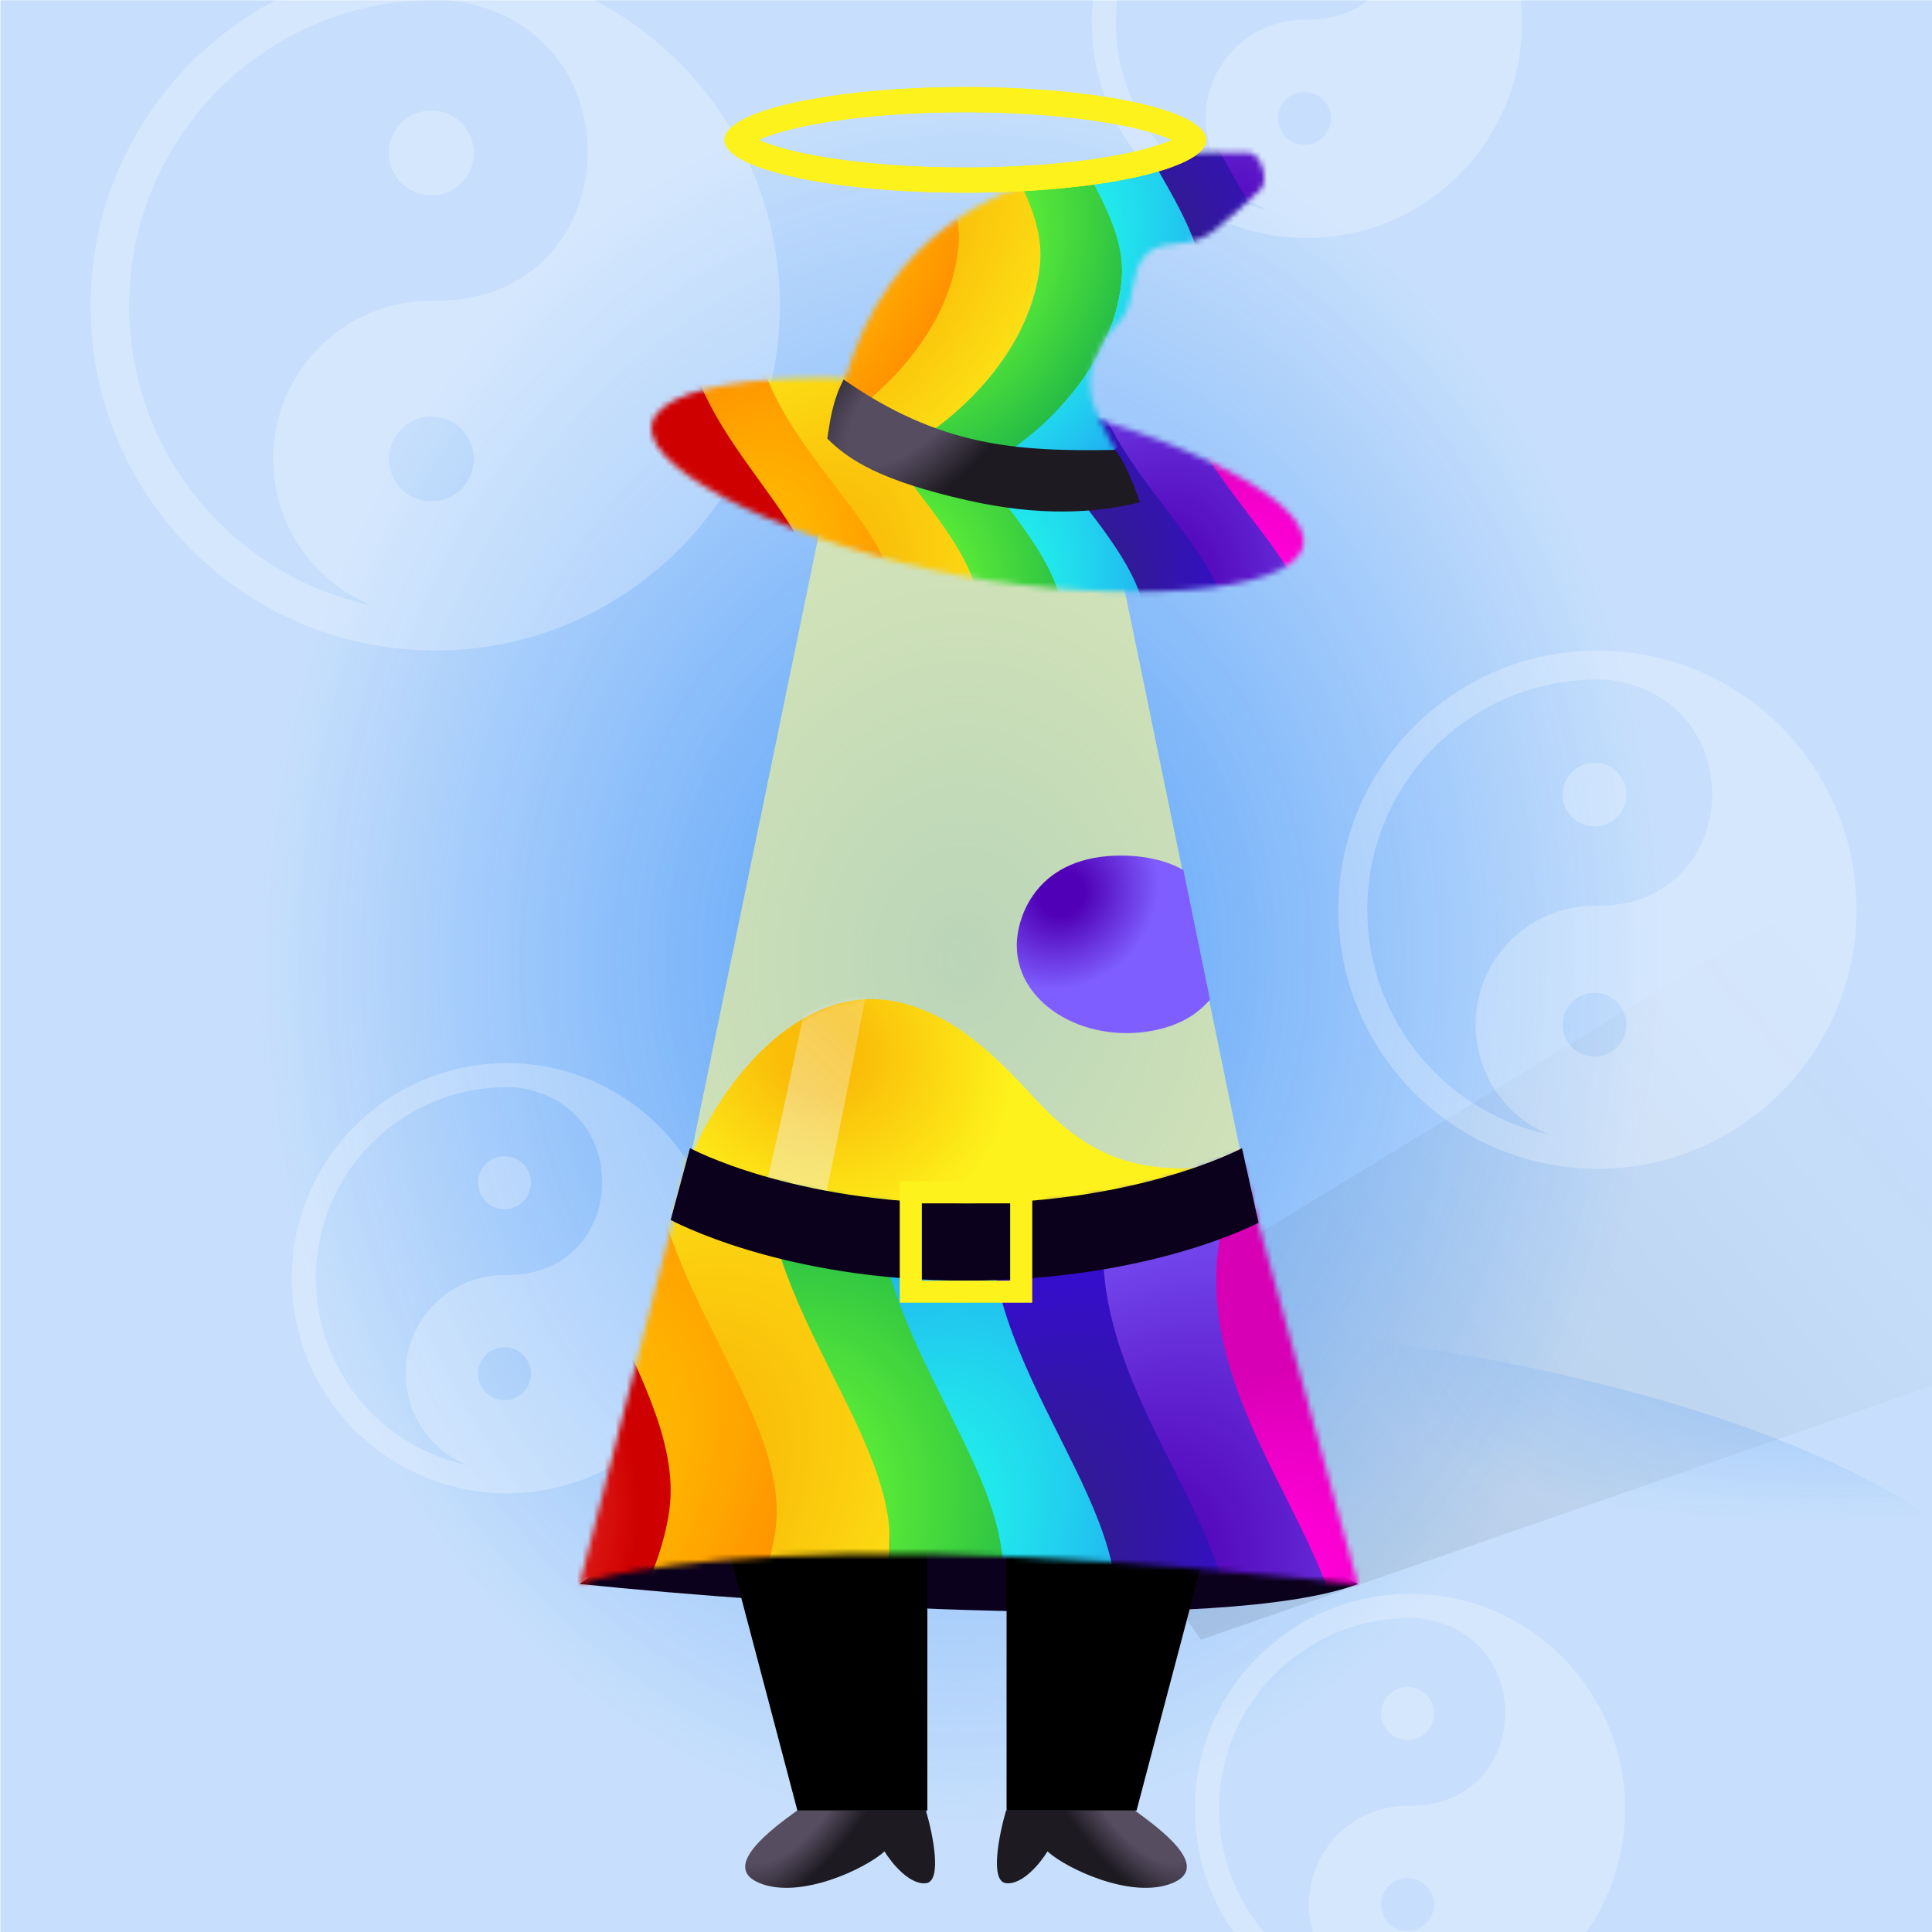 
    <svg width="350" height="350" viewBox="0 0 350 350" fill="none" xmlns="http://www.w3.org/2000/svg">
    
  <!-- CottonCandy BG -->
  <g clip-path="url(#clip0_28_276)">
  <rect width="350" height="350" fill="white"/>
  <rect x="0.079" y="0.044" width="350" height="350" fill="#2183F7" fill-opacity="0.25"/>
  <path d="M135.979 279.538L354.5 146.5L430.987 222.879L217.56 297.049C217.56 297.049 203 274 182 273C161 272 135.979 279.538 135.979 279.538Z" fill="url(#paint0_linear_28_276)" fill-opacity="0.1"/>
  <g opacity="0.45" filter="url(#filter0_f_28_276)">
  <ellipse rx="194.596" ry="66.764" transform="matrix(1 0.002 0.002 -1 176.078 304.638)" fill="url(#paint1_radial_28_276)"/>
  </g>
  <g opacity="0.7" filter="url(#filter1_f_28_276)">
  <ellipse cx="174.396" cy="137.609" rx="196.647" ry="242.448" transform="rotate(0.127 174.396 137.609)" fill="url(#paint2_radial_28_276)"/>
  </g>
  </g>
  <defs>
  <filter id="filter0_f_28_276" x="-23.076" y="233.315" width="398.306" height="142.646" filterUnits="userSpaceOnUse" color-interpolation-filters="sRGB">
  <feFlood flood-opacity="0" result="BackgroundImageFix"/>
  <feBlend mode="normal" in="SourceGraphic" in2="BackgroundImageFix" result="shape"/>
  <feGaussianBlur stdDeviation="2.279" result="effect1_foregroundBlur_28_276"/>
  </filter>
  <filter id="filter1_f_28_276" x="-26.808" y="-109.396" width="402.409" height="494.01" filterUnits="userSpaceOnUse" color-interpolation-filters="sRGB">
  <feFlood flood-opacity="0" result="BackgroundImageFix"/>
  <feBlend mode="normal" in="SourceGraphic" in2="BackgroundImageFix" result="shape"/>
  <feGaussianBlur stdDeviation="2.279" result="effect1_foregroundBlur_28_276"/>
  </filter>
  <linearGradient id="paint0_linear_28_276" x1="194.835" y1="260.638" x2="316.537" y2="156.936" gradientUnits="userSpaceOnUse">
  <stop/>
  <stop offset="1" stop-color="#333333" stop-opacity="0"/>
  </linearGradient>
  <radialGradient id="paint1_radial_28_276" cx="0" cy="0" r="1" gradientUnits="userSpaceOnUse" gradientTransform="translate(194.596 76.624) rotate(99.123) scale(43.977 125.337)">
  <stop stop-color="#2183F7"/>
  <stop offset="1" stop-color="#2183F7" stop-opacity="0"/>
  </radialGradient>
  <radialGradient id="paint2_radial_28_276" cx="0" cy="0" r="1" gradientUnits="userSpaceOnUse" gradientTransform="translate(174.396 173.413) rotate(92.559) scale(157.837 128.153)">
  <stop stop-color="#2183F7"/>
  <stop offset="1" stop-color="#2183F7" stop-opacity="0"/>
  </radialGradient>
  <clipPath id="clip0_28_276">
  <rect width="350" height="350" fill="white"/>
  </clipPath>
  </defs>

    
  <!-- YinYang Overlay -->
  <g clip-path="url(#clip0_589_123547)">
  <g style="mix-blend-mode:overlay">
  <path fill-rule="evenodd" clip-rule="evenodd" d="M78.841 117.851C113.323 117.851 141.276 89.898 141.276 55.417C141.276 20.935 113.323 -7.018 78.841 -7.018C44.359 -7.018 16.406 20.935 16.406 55.417C16.406 89.898 44.359 117.851 78.841 117.851ZM78.841 -0.029C79.613 -0.029 80.381 -0.014 81.145 0.018C116.331 3.897 114.168 54.485 79.074 54.485C79.041 54.485 79.008 54.489 78.975 54.497C78.698 54.489 78.421 54.485 78.142 54.485C62.317 54.485 49.487 67.314 49.487 83.139C49.487 95.104 56.82 105.356 67.237 109.646C42.186 104.312 23.395 82.059 23.395 55.417C23.395 24.795 48.219 -0.029 78.841 -0.029ZM78.142 90.827C82.388 90.827 85.83 87.385 85.83 83.139C85.83 78.894 82.388 75.452 78.142 75.452C73.896 75.452 70.454 78.894 70.454 83.139C70.454 87.385 73.896 90.827 78.142 90.827Z" fill="white" fill-opacity="0.25"/>
  <path d="M85.83 27.694C85.83 31.939 82.388 35.382 78.142 35.382C73.896 35.382 70.454 31.939 70.454 27.694C70.454 23.448 73.896 20.006 78.142 20.006C82.388 20.006 85.83 23.448 85.83 27.694Z" fill="white" fill-opacity="0.25"/>
  </g>
  <g style="mix-blend-mode:overlay">
  <path fill-rule="evenodd" clip-rule="evenodd" d="M91.83 270.521C113.349 270.521 130.794 253.076 130.794 231.556C130.794 210.036 113.349 192.591 91.83 192.591C70.31 192.591 52.865 210.036 52.865 231.556C52.865 253.076 70.31 270.521 91.83 270.521ZM91.83 196.953C92.311 196.953 92.791 196.963 93.268 196.982C115.226 199.403 113.877 230.974 91.975 230.974C91.954 230.974 91.934 230.977 91.913 230.982C91.74 230.977 91.567 230.974 91.393 230.974C81.517 230.974 73.51 238.981 73.51 248.857C73.51 256.324 78.087 262.723 84.588 265.4C68.954 262.071 57.227 248.183 57.227 231.556C57.227 212.445 72.719 196.953 91.83 196.953ZM91.393 253.655C94.043 253.655 96.191 251.507 96.191 248.857C96.191 246.208 94.043 244.06 91.393 244.06C88.744 244.06 86.596 246.208 86.596 248.857C86.596 251.507 88.744 253.655 91.393 253.655Z" fill="white" fill-opacity="0.25"/>
  <path d="M96.191 214.254C96.191 216.904 94.043 219.052 91.393 219.052C88.744 219.052 86.596 216.904 86.596 214.254C86.596 211.605 88.744 209.456 91.393 209.456C94.043 209.456 96.191 211.605 96.191 214.254Z" fill="white" fill-opacity="0.25"/>
  </g>
  <g style="mix-blend-mode:overlay">
  <path fill-rule="evenodd" clip-rule="evenodd" d="M255.436 366.68C276.956 366.68 294.401 349.235 294.401 327.715C294.401 306.195 276.956 288.75 255.436 288.75C233.916 288.75 216.471 306.195 216.471 327.715C216.471 349.235 233.916 366.68 255.436 366.68ZM255.436 293.112C255.918 293.112 256.397 293.122 256.874 293.141C278.833 295.562 277.483 327.133 255.582 327.133C255.561 327.133 255.54 327.136 255.52 327.141C255.347 327.136 255.174 327.133 255 327.133C245.123 327.133 237.117 335.14 237.117 345.016C237.117 352.483 241.693 358.882 248.194 361.559C232.56 358.23 220.833 344.342 220.833 327.715C220.833 308.604 236.325 293.112 255.436 293.112ZM255 349.814C257.65 349.814 259.798 347.666 259.798 345.016C259.798 342.367 257.65 340.219 255 340.219C252.35 340.219 250.202 342.367 250.202 345.016C250.202 347.666 252.35 349.814 255 349.814Z" fill="white" fill-opacity="0.25"/>
  <path d="M259.798 310.413C259.798 313.063 257.65 315.211 255 315.211C252.35 315.211 250.202 313.063 250.202 310.413C250.202 307.764 252.35 305.615 255 305.615C257.65 305.615 259.798 307.764 259.798 310.413Z" fill="white" fill-opacity="0.25"/>
  </g>
  <g style="mix-blend-mode:overlay">
  <path fill-rule="evenodd" clip-rule="evenodd" d="M236.751 43.112C258.271 43.112 275.716 25.667 275.716 4.147C275.716 -17.373 258.271 -34.818 236.751 -34.818C215.232 -34.818 197.787 -17.373 197.787 4.147C197.787 25.667 215.232 43.112 236.751 43.112ZM236.751 -30.456C237.233 -30.456 237.713 -30.446 238.19 -30.427C260.148 -28.005 258.799 3.566 236.897 3.566C236.876 3.566 236.856 3.568 236.835 3.573C236.662 3.568 236.489 3.566 236.315 3.566C226.439 3.566 218.432 11.572 218.432 21.449C218.432 28.916 223.009 35.314 229.51 37.991C213.875 34.662 202.148 20.774 202.148 4.147C202.148 -14.964 217.641 -30.456 236.751 -30.456ZM236.315 26.247C238.965 26.247 241.113 24.099 241.113 21.449C241.113 18.799 238.965 16.651 236.315 16.651C233.665 16.651 231.517 18.799 231.517 21.449C231.517 24.099 233.665 26.247 236.315 26.247Z" fill="white" fill-opacity="0.25"/>
  <path d="M241.113 -13.155C241.113 -10.505 238.965 -8.357 236.315 -8.357C233.665 -8.357 231.517 -10.505 231.517 -13.155C231.517 -15.804 233.665 -17.952 236.315 -17.952C238.965 -17.952 241.113 -15.804 241.113 -13.155Z" fill="white" fill-opacity="0.25"/>
  </g>
  <g style="mix-blend-mode:overlay">
  <path fill-rule="evenodd" clip-rule="evenodd" d="M289.388 211.732C315.312 211.732 336.328 190.716 336.328 164.792C336.328 138.867 315.312 117.852 289.388 117.852C263.464 117.852 242.448 138.867 242.448 164.792C242.448 190.716 263.464 211.732 289.388 211.732ZM289.388 123.106C289.968 123.106 290.546 123.118 291.12 123.141C317.574 126.058 315.947 164.091 289.563 164.091C289.538 164.091 289.513 164.094 289.489 164.1C289.281 164.094 289.072 164.091 288.862 164.091C276.964 164.091 267.319 173.736 267.319 185.635C267.319 194.63 272.832 202.338 280.664 205.563C261.83 201.552 247.702 184.822 247.702 164.792C247.702 141.769 266.366 123.106 289.388 123.106ZM288.862 191.414C292.055 191.414 294.642 188.827 294.642 185.635C294.642 182.442 292.055 179.855 288.862 179.855C285.67 179.855 283.082 182.442 283.082 185.635C283.082 188.827 285.67 191.414 288.862 191.414Z" fill="white" fill-opacity="0.25"/>
  <path d="M294.642 143.949C294.642 147.141 292.055 149.729 288.862 149.729C285.67 149.729 283.082 147.141 283.082 143.949C283.082 140.757 285.67 138.169 288.862 138.169C292.055 138.169 294.642 140.757 294.642 143.949Z" fill="white" fill-opacity="0.25"/>
  </g>
  </g>
  <defs>
  <clipPath id="clip0_589_123547">
  <rect width="350" height="350" fill="white"/>
  </clipPath>
  </defs>

    
  <!-- Normal Glass -->
    <path d="M148.717 95L125.019 209.98C124.948 210.324 125.078 210.673 125.367 210.873C128.479 213.027 147.033 225 175 225C202.967 225 221.521 213.027 224.633 210.873C224.922 210.673 225.052 210.324 224.981 209.98L201.283 95C201.249 95.067 201.205 95.129 201.15 95.184C199.818 96.524 193.18 102.106 175 102.106C156.82 102.106 150.182 96.524 148.85 95.184C148.795 95.129 148.751 95.067 148.717 95Z" fill="#FFFA8D" fill-opacity="0.6"/>
  
    
    
    
    
  <!-- Lava 3 -->
    <!-- Color -->
    <path d="M214.381 157.604L219.2 181.084C217.285 183.349 214.448 185.339 210.334 186.382C197.471 189.642 184.2 182.306 184.2 171.303C184.2 165.801 188.039 154.839 203.392 155.002C208.021 155.051 211.616 156.065 214.381 157.604Z" fill="url(#paint0_radial_931_113862)"/>
<defs>
<radialGradient id="paint0_radial_931_113862" cx="0" cy="0" r="1" gradientUnits="userSpaceOnUse" gradientTransform="translate(192.4 161.977) rotate(48.294) scale(18.572 20.459)">
<stop offset="0.203" style="stop-color: #5000B6;"/>
<stop offset="0.891" style="stop-color: #7E5EFF;"/>
</radialGradient>
</defs>
  
    
  <!-- Lava 4 -->
    <!-- Color -->
    <path d="M225 210.659C220.5 214 200.704 225 175.402 225C147.201 225 128.492 213.024 125.354 210.869C125.163 210.738 125.042 210.543 125 210.328C128.968 198.996 144.393 175.959 164.496 181.99C174.451 184.976 181.421 192.474 187.975 199.525C198.127 210.446 208 213.5 225 210.659C224.675 211.045 225.345 210.27 225 210.659Z" fill="url(#paint0_radial_931_113863)"/>
<mask id="mask0_931_113863" style="mask-type:alpha" maskUnits="userSpaceOnUse" x="124" y="180" width="101" height="45">
<path d="M223.866 211.799C218.236 215.343 200.575 225 175.272 225C147.071 225 128.362 213.003 125.225 210.845C125.034 210.714 124.912 210.519 124.87 210.303C128.839 198.951 144.263 175.875 164.366 181.916C174.321 184.908 181.291 192.418 187.845 199.481C197.997 210.421 207.154 220.288 224.87 210.635C224.545 211.021 224.21 211.409 223.866 211.799Z" fill="url(#paint1_radial_931_113863)"/>
</mask>
<g mask="url(#mask0_931_113863)">
<g filter="url(#filter0_f_931_113863)">
<mask id="mask1_931_113863" style="mask-type:alpha" maskUnits="userSpaceOnUse" x="124" y="94" width="102" height="132">
<path d="M148.862 95.32C148.949 94.896 149.322 94.592 149.755 94.592H200.246C200.679 94.592 201.052 94.896 201.139 95.32L224.993 211.414C225.075 211.811 224.888 212.211 224.527 212.393C220.624 214.365 198.376 225.073 175 225.383C151.578 225.694 129.288 214.434 125.45 212.396C125.1 212.21 124.924 211.818 125.004 211.429L148.862 95.32Z" fill="#577096" fill-opacity="0.75"/>
</mask>
<g mask="url(#mask1_931_113863)">
<g filter="url(#filter1_f_931_113863)">
<path d="M155.407 125.557C156.47 105.273 134.471 86.439 128.929 67.254C133.388 65.453 144.05 71.046 152.675 76.381C163.456 83.049 162.879 109.38 164.625 126.04C166.022 139.368 148.453 223.657 144.015 241.737L131.716 241.093C140.242 214.936 154.587 141.211 155.407 125.557Z" fill="url(#paint2_linear_931_113863)" fill-opacity="0.6"/>
</g>
</g>
</g>
</g>
<defs>
<filter id="filter0_f_931_113863" x="122.591" y="92.313" width="105.59" height="135.355" filterUnits="userSpaceOnUse" color-interpolation-filters="sRGB">
<feFlood flood-opacity="0" result="BackgroundImageFix"/>
<feBlend mode="normal" in="SourceGraphic" in2="BackgroundImageFix" result="shape"/>
<feGaussianBlur stdDeviation="1.139" result="effect1_foregroundBlur_931_113863"/>
</filter>
<filter id="filter1_f_931_113863" x="128.017" y="65.999" width="37.598" height="176.65" filterUnits="userSpaceOnUse" color-interpolation-filters="sRGB">
<feFlood flood-opacity="0" result="BackgroundImageFix"/>
<feBlend mode="normal" in="SourceGraphic" in2="BackgroundImageFix" result="shape"/>
<feGaussianBlur stdDeviation="0.456" result="effect1_foregroundBlur_931_113863"/>
</filter>
<radialGradient id="paint0_radial_931_113863" cx="0" cy="0" r="1" gradientUnits="userSpaceOnUse" gradientTransform="translate(148.451 190.545) rotate(28.226) scale(40.108 37.068)">
<stop offset="0.203" style="stop-color: #FABE09;"/>
<stop offset="0.891" style="stop-color: #FDF21B;"/>
</radialGradient>
<radialGradient id="paint1_radial_931_113863" cx="0" cy="0" r="1" gradientUnits="userSpaceOnUse" gradientTransform="translate(146.382 191.229) rotate(27.085) scale(58.922 42.316)">
<stop offset="0.302" stop-color="#FFB800"/>
<stop offset="1" stop-color="#FF7800"/>
</radialGradient>
<linearGradient id="paint2_linear_931_113863" x1="160.729" y1="221.194" x2="201.954" y2="178.256" gradientUnits="userSpaceOnUse">
<stop stop-color="#F2F2F2"/>
<stop offset="0" stop-color="#F2F2F2"/>
<stop offset="0.052" stop-color="#F2F2F2" stop-opacity="0.948"/>
<stop offset="1" stop-color="#F2F2F2" stop-opacity="0"/>
</linearGradient>
</defs>
  
  
    
  <!-- Rainbow Witch -->
  <path d="M105 286.95C141.989 290.761 221.974 296.097 246 286.95C220.04 271.895 155.495 250.819 105 286.95Z" fill="#0C011C"/>
  <path d="M167.741 341.159C170.742 340.83 168.992 332.249 167.741 328H144.399C140.092 331.153 130.312 338.198 137.648 341.159C144.984 344.12 156.765 338.555 160.239 335.402C161.489 337.458 164.74 341.488 167.741 341.159Z" fill="url(#paint0_radial_902_116284)"/>
  <path d="M168 279.802V328H144.455L131 277L168 279.802Z" fill="black"/>
  <path d="M182.259 341.159C179.258 340.83 181.008 332.249 182.259 328H205.601C209.908 331.153 219.688 338.198 212.352 341.159C205.016 344.12 193.235 338.555 189.761 335.402C188.511 337.458 185.26 341.488 182.259 341.159Z" fill="url(#paint1_radial_902_116284)"/>
  <path d="M182.35 279.802V328H205.895L219.35 277L182.35 279.802Z" fill="black"/>
  <mask id="mask2_902_116284" style="mask-type:alpha" maskUnits="userSpaceOnUse" x="105" y="209" width="141" height="79">
  <path d="M246 287L224.5 209C183.3 226.6 141.167 216.333 125 209L105 287C105 287 116.5 282.204 154.5 281.5C192.5 280.796 246 287 246 287Z" fill="url(#paint2_radial_902_116284)"/>
  </mask>
  <g mask="url(#mask2_902_116284)">
  <path d="M68.957 309.377C68.957 309.377 96.874 294.476 101.389 267.172C105.396 242.945 71.353 215.725 80.329 182.227C89.305 148.729 118.274 125.322 118.274 125.322L138.779 130.817C138.779 130.817 110.825 151.848 101.188 187.816C96.797 204.204 125.757 249.565 121.881 272.663C117.249 300.258 89.462 314.871 89.462 314.871L68.957 309.377Z" fill="url(#paint3_radial_902_116284)"/>
  <path d="M89.683 316.945C89.683 316.945 116.484 301.744 121.13 274.475C125.252 250.28 93.138 223.576 102.114 190.078C111.09 156.58 139 132.89 139 132.89L158.48 138.11C158.48 138.11 131.567 159.42 121.93 195.387C117.539 211.775 144.581 256.623 140.596 279.691C135.836 307.253 109.162 322.164 109.162 322.164L89.683 316.945Z" fill="url(#paint4_radial_902_116284)"/>
  <path d="M107.941 320.093C107.941 320.093 135.858 305.191 140.373 277.887C144.38 253.661 110.337 226.44 119.313 192.942C128.289 159.444 157.258 136.038 157.258 136.038L177.763 141.532C177.763 141.532 149.809 162.564 140.172 198.531C135.781 214.919 164.741 260.281 160.864 283.378C156.233 310.974 128.446 325.587 128.446 325.587L107.941 320.093Z" fill="url(#paint5_radial_902_116284)"/>
  <path d="M128.446 325.586C128.446 325.586 156.364 310.685 160.879 283.381C164.886 259.154 130.843 231.934 139.819 198.436C148.795 164.938 177.764 141.532 177.764 141.532L198.269 147.026C198.269 147.026 170.315 168.057 160.678 204.025C156.287 220.413 185.247 265.775 181.37 288.872C176.739 316.468 148.952 331.081 148.952 331.081L128.446 325.586Z" fill="url(#paint6_radial_902_116284)"/>
  <path d="M148.952 331.081C148.952 331.081 176.87 316.18 181.385 288.876C185.391 264.649 151.349 237.428 160.325 203.931C169.301 170.433 198.27 147.026 198.27 147.026L218.775 152.521C218.775 152.521 190.821 173.552 181.184 209.52C176.792 225.908 205.753 271.269 201.876 294.366C197.245 321.962 169.458 336.575 169.458 336.575L148.952 331.081Z" fill="url(#paint7_radial_902_116284)"/>
  <path d="M169.457 336.576C169.457 336.576 197.374 321.674 201.889 294.37C205.896 270.144 171.853 242.923 180.829 209.425C189.805 175.927 218.774 152.521 218.774 152.521L239.279 158.015C239.279 158.015 211.325 179.047 201.688 215.014C197.297 231.402 226.257 276.764 222.381 299.861C217.749 327.457 189.962 342.07 189.962 342.07L169.457 336.576Z" fill="url(#paint8_radial_902_116284)"/>
  <path d="M189.963 342.071C189.963 342.071 217.88 327.169 222.395 299.866C226.402 275.639 192.359 248.418 201.335 214.92C210.311 181.422 239.28 158.016 239.28 158.016L259.785 163.51C259.785 163.51 231.831 184.542 222.194 220.509C217.803 236.897 246.763 282.259 242.886 305.356C238.255 332.952 210.468 347.565 210.468 347.565L189.963 342.071Z" fill="url(#paint9_radial_902_116284)"/>
  <path d="M210.468 347.564C210.468 347.564 238.386 332.663 242.901 305.359C246.907 281.132 212.865 253.912 221.84 220.414C230.816 186.916 259.785 163.51 259.785 163.51L280.29 169.004C280.29 169.004 252.337 190.035 242.699 226.003C238.308 242.391 267.268 287.753 263.392 310.85C258.76 338.445 230.973 353.059 230.973 353.059L210.468 347.564Z" fill="url(#paint10_radial_902_116284)"/>
  </g>
  <mask id="mask3_902_116284" style="mask-type:alpha" maskUnits="userSpaceOnUse" x="118" y="68" width="119" height="40">
  <path d="M236.072 98.79C234.385 107.874 201.732 109.429 174.03 104.285C146.329 99.142 116.41 85.968 118.097 76.884C119.784 67.8 152.437 66.245 180.139 71.389C207.841 76.533 237.759 89.706 236.072 98.79Z" fill="#0C011C"/>
  </mask>
  <g mask="url(#mask3_902_116284)">
  <path d="M116.003 141.733C116.003 141.733 133.549 127.632 133.1 107.952C132.701 90.49 105.314 75.959 107.164 51.361C109.015 26.762 126.173 6.578 126.173 6.578L141.23 7.711C141.23 7.711 124.469 26.101 122.481 52.513C121.576 64.547 147.807 92.429 148.147 109.084C148.553 128.984 131.061 142.866 131.061 142.866L116.003 141.733Z" fill="url(#paint11_radial_902_116284)"/>
  <path d="M132.056 143.455C132.056 143.455 148.782 129.292 148.429 109.619C148.115 92.163 122.144 77.739 123.994 53.141C125.845 28.543 142.225 8.299 142.225 8.299L156.53 9.376C156.53 9.376 140.533 27.824 138.546 54.236C137.64 66.27 162.463 94.045 162.723 110.695C163.035 130.587 146.36 144.531 146.36 144.531L132.056 143.455Z" fill="url(#paint12_radial_902_116284)"/>
  <path d="M145.365 143.944C145.365 143.944 162.91 129.843 162.461 110.163C162.063 92.7 134.675 78.169 136.526 53.571C138.377 28.973 155.534 8.788 155.534 8.788L170.591 9.921C170.591 9.921 153.83 28.312 151.843 54.724C150.937 66.757 177.168 94.639 177.508 111.295C177.914 131.194 160.422 145.077 160.422 145.077L145.365 143.944Z" fill="url(#paint13_radial_902_116284)"/>
  <path d="M160.422 145.076C160.422 145.076 177.968 130.975 177.519 111.295C177.12 93.833 149.733 79.302 151.583 54.704C153.434 30.105 170.592 9.921 170.592 9.921L185.649 11.054C185.649 11.054 168.888 29.444 166.9 55.856C165.995 67.89 192.226 95.772 192.566 112.427C192.972 132.327 175.48 146.209 175.48 146.209L160.422 145.076Z" fill="url(#paint14_radial_902_116284)"/>
  <path d="M175.48 146.209C175.48 146.209 193.026 132.108 192.577 112.428C192.178 94.966 164.791 80.435 166.641 55.837C168.492 31.238 185.65 11.054 185.65 11.054L200.707 12.187C200.707 12.187 183.946 30.577 181.959 56.989C181.053 69.023 207.284 96.905 207.624 113.56C208.03 133.46 190.538 147.342 190.538 147.342L175.48 146.209Z" fill="url(#paint15_radial_902_116284)"/>
  <path d="M190.538 147.342C190.538 147.342 208.083 133.241 207.634 113.561C207.236 96.099 179.848 81.568 181.699 56.97C183.55 32.371 200.707 12.187 200.707 12.187L215.765 13.32C215.765 13.32 199.003 31.71 197.016 58.122C196.111 70.156 222.341 98.038 222.681 114.693C223.088 134.593 205.595 148.475 205.595 148.475L190.538 147.342Z" fill="url(#paint16_radial_902_116284)"/>
  <path d="M205.595 148.476C205.595 148.476 223.14 134.375 222.691 114.695C222.293 97.233 194.905 82.702 196.756 58.103C198.607 33.505 215.764 13.32 215.764 13.32L230.821 14.453C230.821 14.453 214.06 32.844 212.073 59.256C211.167 71.29 237.398 99.171 237.738 115.827C238.144 135.726 220.652 149.609 220.652 149.609L205.595 148.476Z" fill="url(#paint17_radial_902_116284)"/>
  <path d="M220.651 149.608C220.651 149.608 238.197 135.507 237.748 115.827C237.349 98.365 209.962 83.834 211.812 59.236C213.663 34.637 230.821 14.453 230.821 14.453L245.878 15.586C245.878 15.586 229.117 33.976 227.129 60.388C226.224 72.422 252.455 100.304 252.795 116.959C253.201 136.859 235.709 150.741 235.709 150.741L220.651 149.608Z" fill="url(#paint18_radial_902_116284)"/>
  </g>
  <mask id="mask4_902_116284" style="mask-type:alpha" maskUnits="userSpaceOnUse" x="150" y="27" width="80" height="66">
  <path d="M176.133 90.941C160.438 87.388 154.742 83.752 150.698 79.737C153.541 63.052 160.997 26.067 226.203 27.671C228.468 27.727 229.985 32.828 228.325 34.368C225.593 36.9 222.665 39.733 219.72 41.953C215.065 45.462 210.544 42.942 207.45 46.282C204.919 49.016 205.36 54.377 203.821 56.838C201.888 59.928 200.37 59.953 199.145 63.462C193.724 72.642 202.467 79.213 206.648 90.989C198.664 92.971 189.102 93.876 176.133 90.941Z" fill="#1C013F"/>
  </mask>
  <g mask="url(#mask4_902_116284)">
  <path d="M139.157 74.018C139.157 74.018 157.573 62.136 159.767 42.583C161.713 25.233 137.824 7.572 142.84 -16.581C147.855 -40.733 166.715 -58.689 166.715 -58.689L180.76 -55.772C180.76 -55.772 162.512 -39.547 157.127 -13.614C154.673 -1.798 175.696 28.954 173.802 45.498C171.54 65.263 153.202 76.934 153.202 76.934L139.157 74.018Z" fill="url(#paint20_radial_902_116284)"/>
  <path d="M152.291 76.223C152.291 76.223 171.512 64.509 173.611 44.936C175.474 27.569 150.195 9.619 155.21 -14.534C160.226 -38.686 179.849 -56.483 179.849 -56.483L194.633 -53.413C194.633 -53.413 175.635 -37.344 170.25 -11.411C167.796 0.405 190.202 31.444 188.386 48.004C186.216 67.789 167.075 79.293 167.075 79.293L152.291 76.223Z" fill="url(#paint21_radial_902_116284)"/>
  <path d="M167.076 79.293C167.076 79.293 186.297 67.579 188.396 48.006C190.258 30.639 164.979 12.688 169.995 -11.464C175.01 -35.617 194.633 -53.413 194.633 -53.413L209.418 -50.343C209.418 -50.343 190.42 -34.274 185.034 -8.341C182.581 3.475 204.986 34.514 203.17 51.074C201.001 70.859 181.86 82.363 181.86 82.363L167.076 79.293Z" fill="url(#paint22_radial_902_116284)"/>
  <path d="M181.861 82.363C181.861 82.363 201.082 70.649 203.182 51.076C205.044 33.709 179.765 15.759 184.78 -8.394C189.796 -32.546 209.419 -50.343 209.419 -50.343L224.204 -47.273C224.204 -47.273 205.205 -31.204 199.82 -5.271C197.366 6.545 219.772 37.584 217.956 54.144C215.786 73.929 196.646 85.433 196.646 85.433L181.861 82.363Z" fill="url(#paint23_radial_902_116284)"/>
  <path d="M196.646 85.434C196.646 85.434 215.867 73.719 217.966 54.146C219.829 36.779 194.55 18.829 199.565 -5.323C204.581 -29.476 224.204 -47.273 224.204 -47.273L238.988 -44.203C238.988 -44.203 219.99 -28.133 214.605 -2.2C212.151 9.616 234.557 40.655 232.741 57.215C230.571 76.999 211.43 88.504 211.43 88.504L196.646 85.434Z" fill="url(#paint24_radial_902_116284)"/>
  <path d="M211.43 88.504C211.43 88.504 230.651 76.79 232.75 57.217C234.613 39.85 209.334 21.9 214.349 -2.253C219.365 -26.405 238.988 -44.202 238.988 -44.202L253.773 -41.132C253.773 -41.132 234.774 -25.063 229.389 0.87C226.935 12.686 249.341 43.725 247.525 60.285C245.355 80.07 226.215 91.574 226.215 91.574L211.43 88.504Z" fill="url(#paint25_radial_902_116284)"/>
  </g>
  <path d="M149.865 79.444C153.908 83.458 159.604 87.094 175.3 90.647C188.269 93.582 198.516 92.982 206.5 91C205.378 87.841 204 84 202 81.5C183.87 81.844 170.179 80.804 152.833 68.751C150.693 72.852 150.356 76.56 149.865 79.444Z" fill="url(#paint27_radial_902_116284)"/>
  <path d="M125 208C125 208 143.5 218 175 218C206.5 218 225 208 225 208L228 221.5C228 221.5 208.5 232 175 232C141.5 232 121.5 221 121.5 221L125 208Z" fill="#0C011C"/>
  <rect x="165" y="216" width="20" height="18" stroke="#FDF21B" stroke-width="4" shape-rendering="geometricPrecision"/>
  <defs>
  <radialGradient id="paint0_radial_902_116284" cx="0" cy="0" r="1" gradientUnits="userSpaceOnUse" gradientTransform="translate(144 328) rotate(41.186) scale(10.63 26.119)">
  <stop offset="0.453" stop-color="#564D61"/>
  <stop offset="1" stop-color="#1D1A21"/>
  </radialGradient>
  <radialGradient id="paint1_radial_902_116284" cx="0" cy="0" r="1" gradientUnits="userSpaceOnUse" gradientTransform="translate(206 328) rotate(138.814) scale(10.63 26.119)">
  <stop offset="0.453" stop-color="#564D61"/>
  <stop offset="1" stop-color="#1D1A21"/>
  </radialGradient>
  <radialGradient id="paint2_radial_902_116284" cx="0" cy="0" r="1" gradientUnits="userSpaceOnUse" gradientTransform="translate(147.01 229.071) rotate(33.775) scale(73.777 116.415)">
  <stop stop-color="#3A0580"/>
  <stop offset="1" stop-color="#05010B"/>
  </radialGradient>
  <radialGradient id="paint3_radial_902_116284" cx="0" cy="0" r="1" gradientUnits="userSpaceOnUse" gradientTransform="translate(72.693 264.164) rotate(-35.625) scale(39.392 49.119)">
  <stop offset="0.312" stop-color="#F85449"/>
  <stop offset="1" stop-color="#CF0000"/>
  </radialGradient>
  <radialGradient id="paint4_radial_902_116284" cx="0" cy="0" r="1" gradientUnits="userSpaceOnUse" gradientTransform="translate(93.851 275.624) rotate(-54.755) scale(106.544 61.28)">
  <stop offset="0.302" stop-color="#FFB800"/>
  <stop offset="1" stop-color="#FF7800"/>
  </radialGradient>
  <radialGradient id="paint5_radial_902_116284" cx="0" cy="0" r="1" gradientUnits="userSpaceOnUse" gradientTransform="translate(111.77 278.682) rotate(-53.782) scale(107.231 64.092)">
  <stop offset="0.312" stop-color="#FABE09"/>
  <stop offset="1" stop-color="#FDF21B"/>
  </radialGradient>
  <radialGradient id="paint6_radial_902_116284" cx="0" cy="0" r="1" gradientUnits="userSpaceOnUse" gradientTransform="translate(132.183 280.373) rotate(-52.775) scale(72.668 56.431)">
  <stop offset="0.203" stop-color="#71FF30"/>
  <stop offset="0.891" stop-color="#25BC46"/>
  </radialGradient>
  <radialGradient id="paint7_radial_902_116284" cx="0" cy="0" r="1" gradientUnits="userSpaceOnUse" gradientTransform="translate(152.782 289.67) rotate(-53.782) scale(107.231 64.092)">
  <stop offset="0.24" stop-color="#21F6EA"/>
  <stop offset="1" stop-color="#2183F6"/>
  </radialGradient>
  <radialGradient id="paint8_radial_902_116284" cx="0" cy="0" r="1" gradientUnits="userSpaceOnUse" gradientTransform="translate(173.287 295.165) rotate(-53.782) scale(107.231 64.092)">
  <stop offset="0.312" stop-color="#321A93"/>
  <stop offset="1" stop-color="#3603FF"/>
  <stop offset="1" stop-color="#3603FF"/>
  </radialGradient>
  <radialGradient id="paint9_radial_902_116284" cx="0" cy="0" r="1" gradientUnits="userSpaceOnUse" gradientTransform="translate(193.792 300.66) rotate(-53.782) scale(107.231 64.092)">
  <stop offset="0.24" stop-color="#5000B6"/>
  <stop offset="1" stop-color="#7E5EFF"/>
  </radialGradient>
  <radialGradient id="paint10_radial_902_116284" cx="0" cy="0" r="1" gradientUnits="userSpaceOnUse" gradientTransform="translate(214.298 306.153) rotate(-53.782) scale(107.231 64.092)">
  <stop offset="0.328" stop-color="#FF00D6"/>
  <stop offset="0.62" stop-color="#D700B4"/>
  </radialGradient>
  <radialGradient id="paint11_radial_902_116284" cx="0" cy="0" r="1" gradientUnits="userSpaceOnUse" gradientTransform="translate(112.645 109.638) rotate(-46.322) scale(28.02 34.939)">
  <stop offset="0.312" stop-color="#F85449"/>
  <stop offset="1" stop-color="#CF0000"/>
  </radialGradient>
  <radialGradient id="paint12_radial_902_116284" cx="0" cy="0" r="1" gradientUnits="userSpaceOnUse" gradientTransform="translate(129.514 114.024) rotate(-65.452) scale(75.785 43.589)">
  <stop offset="0.302" stop-color="#FFB800"/>
  <stop offset="1" stop-color="#FF7800"/>
  </radialGradient>
  <radialGradient id="paint13_radial_902_116284" cx="0" cy="0" r="1" gradientUnits="userSpaceOnUse" gradientTransform="translate(142.574 114.494) rotate(-64.48) scale(76.274 45.589)">
  <stop offset="0.312" stop-color="#FABE09"/>
  <stop offset="1" stop-color="#FDF21B"/>
  </radialGradient>
  <radialGradient id="paint14_radial_902_116284" cx="0" cy="0" r="1" gradientUnits="userSpaceOnUse" gradientTransform="translate(157.064 112.981) rotate(-63.472) scale(51.689 40.14)">
  <stop offset="0.203" stop-color="#71FF30"/>
  <stop offset="0.891" stop-color="#25BC46"/>
  </radialGradient>
  <radialGradient id="paint15_radial_902_116284" cx="0" cy="0" r="1" gradientUnits="userSpaceOnUse" gradientTransform="translate(172.69 116.76) rotate(-64.48) scale(76.274 45.589)">
  <stop offset="0.24" stop-color="#21F6EA"/>
  <stop offset="1" stop-color="#2183F6"/>
  </radialGradient>
  <radialGradient id="paint16_radial_902_116284" cx="0" cy="0" r="1" gradientUnits="userSpaceOnUse" gradientTransform="translate(187.747 117.893) rotate(-64.48) scale(76.274 45.589)">
  <stop offset="0.312" stop-color="#321A93"/>
  <stop offset="1" stop-color="#3603FF"/>
  </radialGradient>
  <radialGradient id="paint17_radial_902_116284" cx="0" cy="0" r="1" gradientUnits="userSpaceOnUse" gradientTransform="translate(202.804 119.026) rotate(-64.48) scale(76.274 45.589)">
  <stop offset="0.24" stop-color="#5000B6"/>
  <stop offset="1" stop-color="#7E5EFF"/>
  </radialGradient>
  <radialGradient id="paint18_radial_902_116284" cx="0" cy="0" r="1" gradientUnits="userSpaceOnUse" gradientTransform="translate(217.861 120.159) rotate(-64.48) scale(76.274 45.589)">
  <stop offset="0.328" stop-color="#FF00D6"/>
  <stop offset="0.62" stop-color="#D700B4"/>
  </radialGradient>
  <radialGradient id="paint20_radial_902_116284" cx="0" cy="0" r="1" gradientUnits="userSpaceOnUse" gradientTransform="translate(140.442 44.505) rotate(-58.024) scale(75.785 43.589)">
  <stop offset="0.302" stop-color="#FFB800"/>
  <stop offset="1" stop-color="#FF7800"/>
  </radialGradient>
  <radialGradient id="paint21_radial_902_116284" cx="0" cy="0" r="1" gradientUnits="userSpaceOnUse" gradientTransform="translate(153.331 46.66) rotate(-57.051) scale(76.274 45.589)">
  <stop offset="0.312" stop-color="#FABE09"/>
  <stop offset="1" stop-color="#FDF21B"/>
  </radialGradient>
  <radialGradient id="paint22_radial_902_116284" cx="0" cy="0" r="1" gradientUnits="userSpaceOnUse" gradientTransform="translate(167.895 47.033) rotate(-56.044) scale(51.689 40.14)">
  <stop offset="0.203" stop-color="#71FF30"/>
  <stop offset="0.891" stop-color="#25BC46"/>
  </radialGradient>
  <radialGradient id="paint23_radial_902_116284" cx="0" cy="0" r="1" gradientUnits="userSpaceOnUse" gradientTransform="translate(182.901 52.8) rotate(-57.051) scale(76.274 45.589)">
  <stop offset="0.24" stop-color="#21F6EA"/>
  <stop offset="1" stop-color="#2183F6"/>
  </radialGradient>
  <radialGradient id="paint24_radial_902_116284" cx="0" cy="0" r="1" gradientUnits="userSpaceOnUse" gradientTransform="translate(197.686 55.87) rotate(-57.051) scale(76.274 45.589)">
  <stop offset="0.312" stop-color="#321A93"/>
  <stop offset="1" stop-color="#3603FF"/>
  </radialGradient>
  <radialGradient id="paint25_radial_902_116284" cx="0" cy="0" r="1" gradientUnits="userSpaceOnUse" gradientTransform="translate(212.47 58.941) rotate(-57.051) scale(76.274 45.589)">
  <stop offset="0.24" stop-color="#5000B6"/>
  <stop offset="1" stop-color="#7E5EFF"/>
  </radialGradient>
  <radialGradient id="paint27_radial_902_116284" cx="0" cy="0" r="1" gradientUnits="userSpaceOnUse" gradientTransform="translate(166.532 70.951) rotate(43.296) scale(16.234 37.4)">
  <stop offset="0.453" stop-color="#564D61"/>
  <stop offset="1" stop-color="#1D1A21"/>
  </radialGradient>
  </defs>
  
    
  <!-- Halo -->
  <g filter="url(#filter0_f_1646_92193)">
  <path fill-rule="evenodd" clip-rule="evenodd" d="M212.323 25.34C210.609 24.559 208.081 23.755 204.76 23.027C197.27 21.385 186.704 20.331 174.883 20.331C163.061 20.331 152.495 21.385 145.006 23.027C141.684 23.755 139.157 24.559 137.442 25.34C139.157 26.12 141.684 26.924 145.006 27.652C152.495 29.294 163.061 30.348 174.883 30.348C186.704 30.348 197.27 29.294 204.76 27.652C208.081 26.924 210.609 26.12 212.323 25.34ZM174.883 34.905C198.98 34.905 218.515 30.622 218.515 25.34C218.515 20.057 198.98 15.774 174.883 15.774C150.785 15.774 131.25 20.057 131.25 25.34C131.25 30.622 150.785 34.905 174.883 34.905Z" fill="#FDF21B"/>
  </g>
  <path fill-rule="evenodd" clip-rule="evenodd" d="M212.323 25.34C210.609 24.559 208.081 23.755 204.76 23.027C197.27 21.385 186.704 20.331 174.883 20.331C163.061 20.331 152.495 21.385 145.006 23.027C141.684 23.755 139.157 24.559 137.442 25.34C139.157 26.12 141.684 26.924 145.006 27.652C152.495 29.294 163.061 30.348 174.883 30.348C186.704 30.348 197.27 29.294 204.76 27.652C208.081 26.924 210.609 26.12 212.323 25.34ZM174.883 34.905C198.98 34.905 218.515 30.622 218.515 25.34C218.515 20.057 198.98 15.774 174.883 15.774C150.785 15.774 131.25 20.057 131.25 25.34C131.25 30.622 150.785 34.905 174.883 34.905Z" fill="#FDF21B"/>
  <defs>
  <filter id="filter0_f_1646_92193" x="127.25" y="11.774" width="95.266" height="27.131" filterUnits="userSpaceOnUse" color-interpolation-filters="sRGB">
  <feFlood flood-opacity="0" result="BackgroundImageFix"/>
  <feBlend mode="normal" in="SourceGraphic" in2="BackgroundImageFix" result="shape"/>
  <feGaussianBlur stdDeviation="2" result="effect1_foregroundBlur_1646_92193"/>
  </filter>
  </defs>
    
    
    </svg>
  